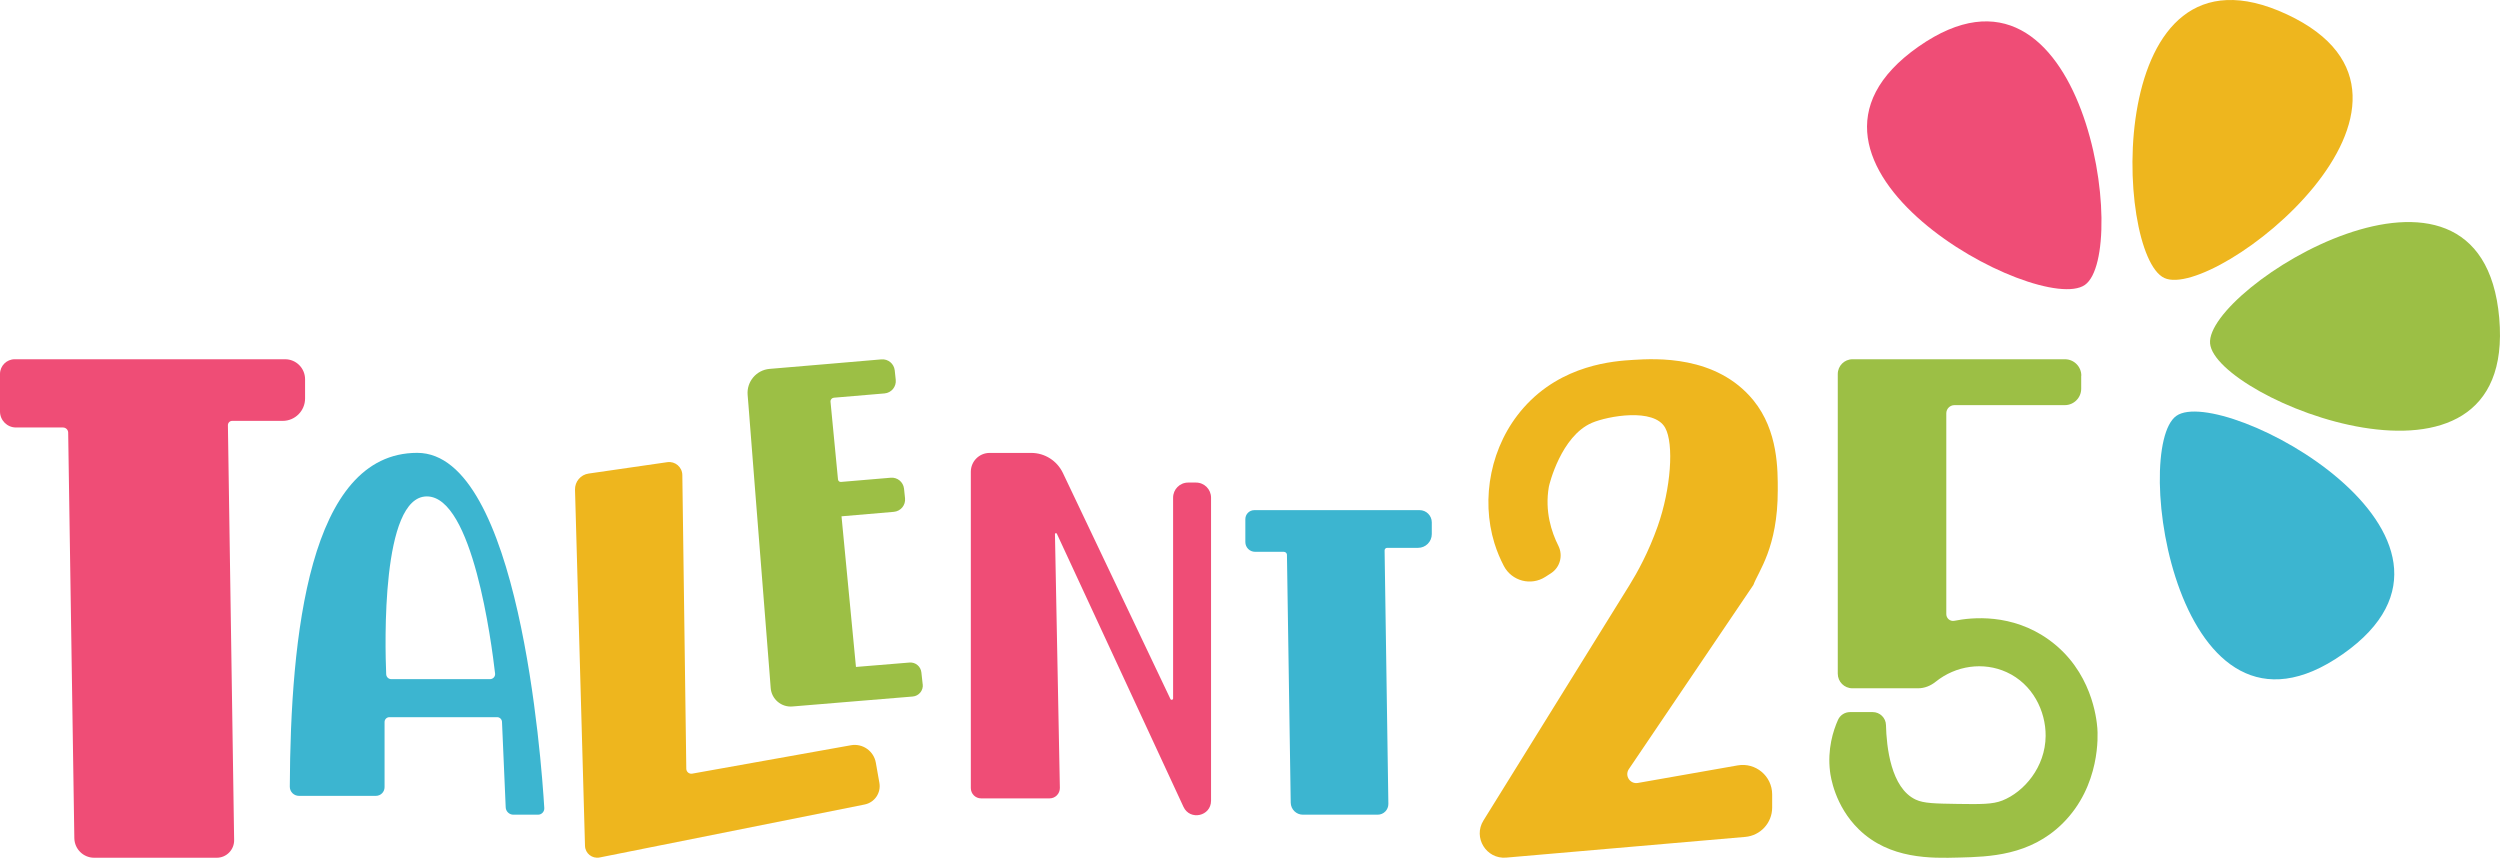 <svg width="239" height="82" viewBox="0 0 239 82" fill="none" xmlns="http://www.w3.org/2000/svg">
<g id="Talent 25 Logo" clip-path="url(#clip0_20_122)">
<path id="Vector" d="M6.518 41.361L7.106 80.128C7.124 81.169 7.965 82 9.005 82H20.719C21.65 82 22.401 81.236 22.383 80.303L21.788 40.645C21.788 40.422 21.968 40.236 22.19 40.236H27.026C28.209 40.236 29.165 39.273 29.165 38.093V36.258C29.165 35.199 28.312 34.344 27.254 34.344H1.406C0.631 34.344 0 34.976 0 35.752V39.339C0 40.182 0.685 40.868 1.526 40.868H6.019C6.295 40.868 6.518 41.09 6.518 41.361Z" fill="#EF4D76"/>
<path id="Vector_2" d="M123.032 53.054L123.393 76.74C123.405 77.372 123.921 77.884 124.552 77.884H131.707C132.277 77.884 132.734 77.42 132.728 76.849L132.367 52.621C132.367 52.482 132.475 52.374 132.614 52.374H135.569C136.29 52.374 136.879 51.79 136.879 51.062V49.937C136.879 49.293 136.356 48.769 135.713 48.769H119.914C119.44 48.769 119.055 49.154 119.055 49.63V51.82C119.055 52.338 119.47 52.753 119.987 52.753H122.732C122.9 52.753 123.032 52.885 123.038 53.054H123.032Z" fill="#3CB5D0"/>
<path id="Vector_3" d="M39.887 43.293C29.531 43.293 27.771 60.793 27.705 75.212C27.705 75.699 28.101 76.084 28.582 76.084H35.935C36.397 76.084 36.764 75.711 36.764 75.254V69.025C36.764 68.773 36.968 68.562 37.226 68.562H47.529C47.775 68.562 47.979 68.761 47.991 69.007L48.345 77.18C48.357 77.571 48.688 77.884 49.072 77.884H51.439C51.782 77.884 52.052 77.595 52.034 77.252C51.752 72.57 49.607 43.293 39.887 43.293ZM46.85 64.927H37.406C37.148 64.927 36.932 64.723 36.92 64.458C36.806 61.69 36.427 47.457 40.806 47.457C45.186 47.457 46.988 61.437 47.33 64.386C47.366 64.674 47.138 64.927 46.844 64.927H46.85Z" fill="#3CB5D0"/>
<path id="Vector_4" d="M54.971 46.819L55.926 80.863C55.944 81.585 56.611 82.114 57.32 81.976L82.664 76.909C83.613 76.716 84.238 75.802 84.07 74.845L83.728 72.907C83.529 71.794 82.466 71.047 81.349 71.246L66.175 73.96C65.886 74.014 65.616 73.792 65.61 73.497L65.231 45.411C65.219 44.653 64.547 44.075 63.796 44.184L56.269 45.273C55.512 45.381 54.953 46.043 54.971 46.813V46.819Z" fill="#EEB61E"/>
<path id="Vector_5" d="M88.215 65.421C88.281 66.01 87.843 66.54 87.254 66.588L82.148 67.009L75.751 67.539C74.693 67.629 73.762 66.835 73.678 65.776L73.576 64.434L72.182 46.771L71.552 38.719L71.473 37.75C71.371 36.481 72.314 35.367 73.582 35.265L79.054 34.802L84.263 34.356C84.899 34.302 85.464 34.765 85.536 35.403L85.632 36.306C85.704 36.968 85.218 37.558 84.557 37.612L79.715 38.021C79.523 38.039 79.379 38.208 79.397 38.406L80.112 45.832C80.124 45.977 80.25 46.085 80.394 46.073L85.158 45.67C85.794 45.616 86.353 46.079 86.425 46.717L86.521 47.632C86.593 48.288 86.113 48.871 85.452 48.932L80.448 49.359L81.83 63.76L86.948 63.339C87.519 63.29 88.023 63.712 88.083 64.277L88.209 65.427L88.215 65.421Z" fill="#9CBF45"/>
<path id="Vector_6" d="M92.811 45.092V75.344C92.811 75.886 93.249 76.325 93.79 76.325H100.343C100.89 76.325 101.329 75.874 101.323 75.326L100.854 51.062C100.854 50.96 100.986 50.929 101.034 51.02L113.139 77.132C113.763 78.48 115.776 78.034 115.776 76.548V47.578C115.776 46.777 115.133 46.133 114.334 46.133H113.589C112.79 46.133 112.148 46.777 112.148 47.578V66.775C112.148 66.913 111.955 66.955 111.895 66.829L101.611 45.212C101.052 44.045 99.881 43.299 98.589 43.299H94.607C93.615 43.299 92.811 44.105 92.811 45.098V45.092Z" fill="#EF4D76"/>
<path id="Vector_7" d="M198.963 35.915V37.161C198.963 38.027 198.26 38.731 197.395 38.731H186.847C186.414 38.731 186.066 39.08 186.066 39.514V58.711C186.066 59.12 186.438 59.427 186.834 59.349C188.486 59.012 192.343 58.614 195.881 61.166C199.984 64.121 200.435 68.725 200.507 69.621C200.549 70.199 200.843 75.097 197.179 78.726C194.067 81.801 190.174 81.91 187.279 81.982C184.648 82.054 180.653 82.156 177.71 79.292C175.391 77.035 175 74.189 174.952 73.767C174.688 71.607 175.253 69.85 175.715 68.815C175.92 68.363 176.37 68.075 176.869 68.075H179.031C179.716 68.075 180.281 68.622 180.299 69.308C180.347 71.39 180.767 75.338 183.146 76.445C183.921 76.807 184.99 76.819 187.123 76.855C189.357 76.885 190.475 76.903 191.424 76.53C193.484 75.717 195.539 73.352 195.563 70.355C195.581 67.972 194.325 65.397 191.832 64.259C189.616 63.248 186.979 63.621 185.044 65.18C184.564 65.565 183.981 65.8 183.368 65.8H177.085C176.316 65.8 175.691 65.174 175.691 64.404V35.758C175.691 34.976 176.322 34.344 177.103 34.344H197.407C198.272 34.344 198.975 35.048 198.975 35.915H198.963Z" fill="#9CBF45"/>
<path id="Vector_8" d="M169.419 75.952V77.204C169.419 78.666 168.302 79.882 166.848 80.008L143.991 81.988C142.086 82.15 140.807 80.068 141.816 78.443C146.472 70.939 151.127 63.435 155.783 55.93C156.528 54.727 157.591 52.813 158.474 50.316C159.741 46.729 160.048 42.432 159.189 40.892C158.113 38.966 153.698 39.778 152.19 40.422C149.235 41.692 148.106 46.32 148.069 46.542C147.667 48.883 148.322 50.869 148.977 52.169C149.451 53.108 149.145 54.245 148.262 54.811L147.727 55.154C146.357 56.033 144.525 55.551 143.768 54.107C143.432 53.463 143.12 52.741 142.867 51.928C141.558 47.674 142.477 42.589 145.649 38.99C149.325 34.82 154.359 34.513 156.143 34.404C158.258 34.278 164.079 33.929 167.623 38.268C170.014 41.199 169.954 44.972 169.954 46.892C169.954 52.374 168.097 54.618 167.623 55.924L155.705 73.545C155.302 74.177 155.843 74.977 156.576 74.851L166.121 73.172C167.839 72.871 169.419 74.195 169.419 75.946V75.952Z" fill="#EEB61E"/>
<path id="Vector_9" d="M206.91 26.575C211.716 28.82 236.243 9.605 218.636 1.378C201.029 -6.848 202.098 24.33 206.91 26.575Z" fill="#EEB61E"/>
<path id="Vector_10" d="M199.317 27.237C203.66 24.186 199.317 -6.698 183.398 4.465C167.485 15.629 194.968 30.288 199.317 27.237Z" fill="#EF4D76"/>
<path id="Vector_11" d="M208.064 39.754C203.721 42.805 208.064 73.689 223.983 62.526C239.896 51.363 212.413 36.703 208.064 39.754Z" fill="#3CB5D0"/>
<path id="Vector_12" d="M211.283 32.834C211.746 38.13 240.622 49.798 238.928 30.409C237.234 11.025 210.821 27.538 211.283 32.834Z" fill="#9CBF45"/>
</g>
<defs>
<clipPath id="clip0_20_122">
<rect width="239" height="82" fill="white"/>
</clipPath>
</defs>
</svg>
